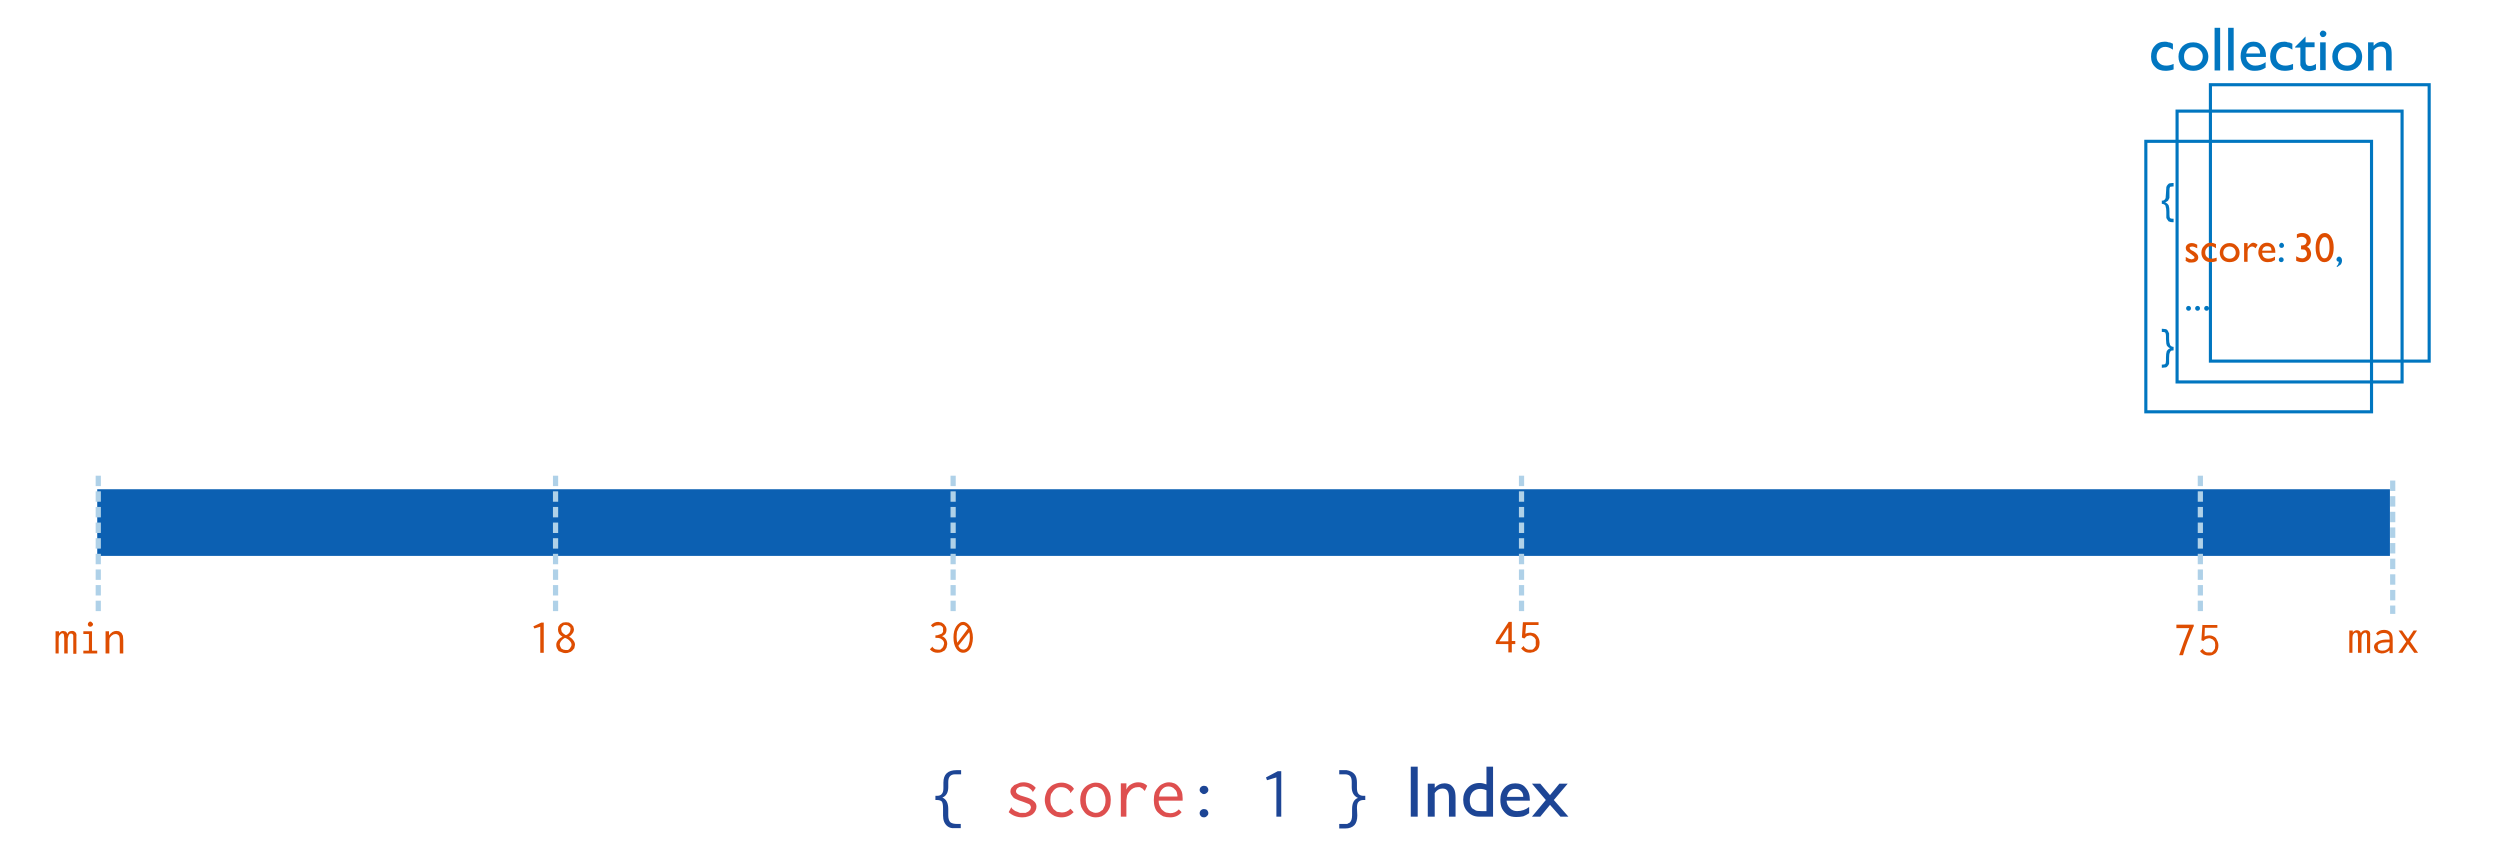 <svg width="720" height="250" viewBox="0 0 720 250" fill="none" xmlns="http://www.w3.org/2000/svg">
<rect width="720" height="250" fill="white"/>
<path d="M636.6 24.4H699.6V104H636.6V24.4Z" stroke="#0176C0" stroke-width="0.9"/>
<path d="M627 32H691.8V110H627V32Z" stroke="#0176C0" stroke-width="0.9"/>
<path d="M626 18.4V20C625.2 20.267 624.433 20.4 623.7 20.4C622.367 20.4 621.367 20.033 620.7 19.3C619.9 18.567 619.5 17.567 619.5 16.3C619.5 14.967 619.867 13.933 620.6 13.2C621.267 12.4 622.233 12 623.5 12C623.9 12 624.267 12.067 624.6 12.2C624.933 12.2 625.333 12.333 625.8 12.6V14.3C625 13.767 624.267 13.5 623.6 13.5C622.867 13.5 622.267 13.767 621.8 14.3C621.333 14.833 621.1 15.5 621.1 16.3C621.1 17.1 621.367 17.733 621.9 18.2C622.367 18.667 623.033 18.9 623.9 18.9C624.567 18.9 625.267 18.733 626 18.4ZM631.7 12.2C632.9 12.2 633.9 12.6 634.7 13.4C635.567 14.2 636 15.2 636 16.4C636 17.533 635.567 18.5 634.7 19.3C633.9 20.033 632.9 20.4 631.7 20.4C630.433 20.4 629.4 20.033 628.6 19.3C627.8 18.5 627.4 17.5 627.4 16.3C627.4 15.1 627.8 14.1 628.6 13.3C629.4 12.567 630.4 12.2 631.6 12.2H631.7ZM631.6 13.6C630.8 13.6 630.167 13.867 629.7 14.4C629.233 14.867 629 15.5 629 16.3C629 17.1 629.233 17.733 629.7 18.2C630.233 18.667 630.9 18.9 631.7 18.9C632.433 18.9 633.067 18.667 633.6 18.2C634.133 17.667 634.4 17 634.4 16.2C634.4 15.533 634.133 14.933 633.6 14.4C633.067 13.867 632.4 13.6 631.6 13.6ZM637.8 8H639.4V20.3H637.8V8ZM641.7 8H643.3V20.3H641.7V8ZM652.6 16.4H646.9C646.9 17.133 647.167 17.733 647.7 18.2C648.167 18.667 648.767 18.9 649.5 18.9C650.567 18.9 651.567 18.567 652.5 17.9V19.5C651.967 19.833 651.467 20.067 651 20.2C650.467 20.333 649.9 20.4 649.3 20.4C648.367 20.4 647.633 20.2 647.1 19.8C646.567 19.467 646.133 19 645.8 18.4C645.467 17.733 645.3 17 645.3 16.2C645.3 14.933 645.633 13.933 646.3 13.2C646.967 12.4 647.867 12 649 12C650.133 12 651 12.4 651.6 13.2C652.267 13.867 652.6 14.867 652.6 16.2V16.4ZM646.9 15.4H650.9C650.9 14.733 650.733 14.233 650.4 13.9C650.067 13.567 649.6 13.4 649 13.4C648.467 13.4 648 13.567 647.6 13.9C647.267 14.3 647.033 14.8 646.9 15.4ZM660.4 18.4V20C659.6 20.267 658.8 20.4 658 20.4C656.733 20.4 655.733 20.033 655 19.3C654.2 18.567 653.8 17.567 653.8 16.3C653.8 14.967 654.167 13.933 654.9 13.2C655.633 12.4 656.633 12 657.9 12C658.3 12 658.633 12.067 658.9 12.2C659.3 12.2 659.733 12.333 660.2 12.6V14.3C659.4 13.767 658.633 13.5 657.9 13.5C657.233 13.5 656.667 13.767 656.2 14.3C655.733 14.833 655.5 15.5 655.5 16.3C655.5 17.1 655.733 17.733 656.2 18.2C656.733 18.667 657.4 18.9 658.2 18.9C658.867 18.9 659.6 18.733 660.4 18.4ZM661 13.5L664 10.5V12.2H666.6V13.6H664V17.6C664 18.533 664.4 19 665.2 19C665.8 19 666.4 18.8 667 18.4V20C666.333 20.333 665.667 20.5 665 20.5C664.267 20.5 663.667 20.3 663.2 19.9C663 19.767 662.867 19.6 662.8 19.4L662.5 18.8V13.7H661V13.6V13.5ZM669 8.8C669.267 8.8 669.5 8.9 669.7 9.1C669.9 9.233 670 9.433 670 9.7C670 9.967 669.9 10.2 669.7 10.4C669.5 10.6 669.267 10.7 669 10.7C668.733 10.7 668.533 10.6 668.4 10.4C668.2 10.2 668.1 9.967 668.1 9.7C668.1 9.5 668.2 9.3 668.4 9.1C668.533 8.9 668.733 8.8 669 8.8ZM668.2 12.2H669.8V20.2H668.2V12.2ZM676 12.2C677.2 12.2 678.2 12.6 679 13.4C679.867 14.2 680.3 15.2 680.3 16.4C680.3 17.533 679.867 18.5 679 19.3C678.2 20.033 677.2 20.4 676 20.4C674.667 20.4 673.633 20.033 672.9 19.3C672.1 18.5 671.7 17.5 671.7 16.3C671.7 15.1 672.1 14.1 672.9 13.3C673.7 12.567 674.7 12.2 675.9 12.2H676ZM675.9 13.6C675.1 13.6 674.467 13.867 674 14.4C673.533 14.867 673.3 15.5 673.3 16.3C673.3 17.1 673.533 17.733 674 18.2C674.533 18.667 675.2 18.9 676 18.9C676.733 18.9 677.367 18.667 677.9 18.2C678.367 17.667 678.6 17 678.6 16.2C678.6 15.533 678.367 14.933 677.9 14.4C677.367 13.867 676.7 13.6 675.9 13.6ZM683.6 12.2V13.2C684.333 12.4 685.167 12 686.1 12C686.567 12 687.033 12.133 687.5 12.4C687.9 12.667 688.233 13.033 688.5 13.5C688.7 13.967 688.8 14.7 688.8 15.7V20.3H687.2V15.7C687.2 14.833 687.067 14.233 686.8 13.9C686.533 13.567 686.133 13.4 685.6 13.4C684.8 13.4 684.133 13.767 683.6 14.5V20.3H682V12.2H683.6Z" fill="#0176C0"/>
<path d="M618 40.7H683V118.6H618V40.7Z" stroke="#0176C0" stroke-width="0.9"/>
<path d="M622.6 58.8V57.8C622.933 57.8 623.167 57.733 623.3 57.6C623.5 57.467 623.633 57.267 623.7 57L623.8 55.6L623.9 53.9C623.967 53.633 624.1 53.4 624.3 53.2C624.433 53 624.6 52.867 624.8 52.8L625.7 52.7H626V53.7H625.8L625 53.8C624.867 54 624.8 54.333 624.8 54.8V57L624.4 57.8L623.6 58.3C624.067 58.5 624.4 58.8 624.6 59.2C624.733 59.6 624.8 60.2 624.8 61V61.8C624.8 62.333 624.867 62.667 625 62.8C625.133 62.933 625.4 63 625.8 63H626V64H625.7C625.3 64 624.967 63.933 624.7 63.8C624.567 63.8 624.433 63.667 624.3 63.4C624.1 63.2 623.967 62.967 623.9 62.7V61C623.9 60.333 623.833 59.833 623.7 59.5C623.7 59.233 623.567 59.033 623.3 58.9C623.1 58.767 622.867 58.7 622.6 58.7V58.8Z" fill="#0176C0"/>
<path d="M629.5 75V74L630.4 74.5L631.2 74.7L631.8 74.5C631.933 74.433 632 74.333 632 74.2C632 74 631.933 73.867 631.8 73.8L631.2 73.3L629.8 72.3C629.6 72.033 629.5 71.733 629.5 71.4C629.5 71 629.667 70.667 630 70.4C630.333 70.133 630.733 70 631.2 70C631.733 70 632.267 70.167 632.8 70.5V71.5C632.2 71.167 631.7 71 631.3 71L630.8 71.1C630.667 71.167 630.6 71.267 630.6 71.4L630.8 71.8C630.867 71.933 631.067 72.067 631.4 72.2L631.8 72.4C632.667 72.933 633.1 73.5 633.1 74.1C633.1 74.567 632.933 74.933 632.6 75.2C632.267 75.467 631.833 75.6 631.3 75.6H630.4L629.4 75.1L629.5 75ZM638.4 74.2V75.2C637.867 75.4 637.333 75.5 636.8 75.5C635.933 75.5 635.267 75.267 634.8 74.8C634.267 74.267 634 73.6 634 72.8C634 71.933 634.267 71.267 634.8 70.8C635.267 70.2 635.9 69.9 636.7 69.9L637.4 70L638.2 70.3V71.5C637.667 71.1 637.167 70.9 636.7 70.9C636.233 70.9 635.867 71.067 635.6 71.4C635.267 71.733 635.1 72.167 635.1 72.7C635.1 73.3 635.267 73.733 635.6 74C635.933 74.333 636.367 74.5 636.9 74.5C637.367 74.5 637.867 74.4 638.4 74.2ZM642.1 70C642.967 70 643.633 70.267 644.1 70.8C644.7 71.333 645 72 645 72.8C645 73.6 644.733 74.267 644.2 74.8C643.667 75.267 642.967 75.5 642.1 75.5C641.3 75.5 640.633 75.267 640.1 74.8C639.567 74.267 639.3 73.6 639.3 72.8C639.3 72 639.567 71.333 640.1 70.8C640.633 70.267 641.3 70 642.1 70ZM642.1 71C641.567 71 641.133 71.167 640.8 71.5C640.467 71.833 640.3 72.267 640.3 72.8C640.3 73.333 640.467 73.733 640.8 74C641.133 74.333 641.567 74.5 642.1 74.5C642.633 74.5 643.067 74.333 643.4 74C643.733 73.667 643.9 73.267 643.9 72.8C643.9 72.267 643.733 71.833 643.4 71.5C643.067 71.167 642.633 71 642.1 71ZM647.3 70V71.3V71.2C647.9 70.333 648.433 69.9 648.9 69.9C649.3 69.9 649.733 70.1 650.2 70.5L649.6 71.5C649.267 71.167 648.933 71 648.6 71C648.267 71 647.933 71.167 647.6 71.5C647.4 71.767 647.3 72.133 647.3 72.6V75.4H646.3V70H647.3ZM655.3 72.8H651.5C651.5 73.333 651.667 73.767 652 74.1C652.333 74.367 652.767 74.5 653.3 74.5C653.967 74.5 654.6 74.3 655.2 73.9V74.9L654.2 75.4L653.1 75.5C652.5 75.5 652 75.367 651.6 75.1C651.267 74.9 651 74.567 650.8 74.1C650.533 73.7 650.4 73.233 650.4 72.7C650.4 71.9 650.633 71.233 651.1 70.7C651.567 70.167 652.167 69.9 652.9 69.9C653.633 69.9 654.233 70.167 654.7 70.7C655.1 71.167 655.3 71.833 655.3 72.7V72.8ZM651.5 72.2H654.2C654.2 71.8 654.1 71.467 653.9 71.2C653.633 71 653.3 70.9 652.9 70.9C652.567 70.9 652.267 71 652 71.2C651.733 71.467 651.567 71.8 651.5 72.2Z" fill="#DE4F01"/>
<path d="M657 74.1C657.2 74.1 657.367 74.167 657.5 74.3C657.633 74.433 657.7 74.6 657.7 74.8C657.7 75 657.633 75.167 657.5 75.3C657.367 75.433 657.2 75.5 657 75.5C656.8 75.5 656.633 75.433 656.5 75.3C656.367 75.167 656.3 75 656.3 74.8C656.3 74.6 656.367 74.433 656.5 74.3C656.633 74.167 656.8 74.1 657 74.1ZM657 69.9C657.267 69.9 657.467 70 657.6 70.2C657.733 70.333 657.8 70.5 657.8 70.7C657.8 70.9 657.733 71.067 657.6 71.2C657.467 71.333 657.3 71.4 657.1 71.4C656.9 71.4 656.733 71.333 656.6 71.2C656.467 71.067 656.4 70.9 656.4 70.7C656.4 70.5 656.467 70.333 656.6 70.2C656.733 70 656.9 69.9 657.1 69.9H657Z" fill="#0176C0"/>
<path d="M662.7 70.7C663.233 70.7 663.633 70.6 663.9 70.4C664.167 70.133 664.3 69.8 664.3 69.4C664.3 69.067 664.167 68.8 663.9 68.6C663.633 68.333 663.3 68.2 662.9 68.2C662.433 68.2 661.967 68.333 661.5 68.6V67.5C661.967 67.233 662.467 67.1 663 67.1C663.733 67.1 664.333 67.3 664.8 67.7C665.267 68.1 665.5 68.633 665.5 69.3C665.5 69.767 665.4 70.1 665.2 70.3C665 70.633 664.733 70.9 664.4 71.1C664.733 71.233 664.967 71.4 665.1 71.6L665.4 72.2C665.533 72.467 665.6 72.767 665.6 73.1C665.6 73.767 665.367 74.333 664.9 74.8C664.367 75.267 663.767 75.5 663.1 75.5C662.433 75.5 661.833 75.367 661.3 75.1V73.8C661.9 74.2 662.5 74.4 663.1 74.4C663.433 74.4 663.733 74.267 664 74C664.267 73.8 664.4 73.5 664.4 73.1C664.4 72.767 664.3 72.467 664.1 72.2L663.7 71.9L662.7 71.8V70.7ZM669.5 67.1C670.3 67.1 670.933 67.5 671.4 68.3C671.867 69.1 672.1 70.1 672.1 71.3C672.1 72.567 671.867 73.567 671.4 74.3C670.933 75.1 670.267 75.5 669.4 75.5C668.667 75.5 668.067 75.133 667.6 74.4C667.133 73.6 666.9 72.6 666.9 71.4C666.9 70.067 667.133 69.067 667.6 68.4C668.067 67.533 668.733 67.1 669.6 67.1H669.5ZM669.5 68.3C669.033 68.3 668.7 68.567 668.5 69.1C668.167 69.633 668 70.367 668 71.3C668 72.3 668.133 73.067 668.4 73.6C668.667 74.133 669 74.4 669.4 74.4C669.933 74.4 670.3 74.133 670.5 73.6C670.767 73.067 670.9 72.333 670.9 71.4C670.9 70.4 670.8 69.633 670.6 69.1C670.333 68.567 670 68.3 669.6 68.3H669.5Z" fill="#DE4D01"/>
<path d="M673 76.9V76.6C673.2 76.467 673.333 76.3 673.4 76.1L673.6 75.4C673.133 75.333 672.9 75.1 672.9 74.7C672.9 74.5 673 74.3 673.2 74.1C673.333 73.967 673.5 73.9 673.7 73.9C673.9 73.9 674.067 74 674.2 74.2C674.4 74.4 674.5 74.667 674.5 75C674.5 75.467 674.367 75.867 674.1 76.2L673.1 76.9H673ZM630.3 88.1C630.5 88.1 630.667 88.167 630.8 88.3C630.933 88.433 631 88.6 631 88.8C631 89 630.933 89.167 630.8 89.3C630.667 89.433 630.5 89.5 630.3 89.5C630.1 89.5 629.933 89.433 629.8 89.3C629.667 89.167 629.6 89 629.6 88.8C629.6 88.6 629.667 88.433 629.8 88.3C629.933 88.167 630.1 88.1 630.3 88.1ZM632.9 88.1C633.1 88.1 633.267 88.167 633.4 88.3C633.533 88.433 633.6 88.6 633.6 88.8C633.6 89 633.533 89.167 633.4 89.3C633.267 89.433 633.1 89.5 632.9 89.5C632.7 89.5 632.533 89.433 632.4 89.3C632.267 89.167 632.2 89 632.2 88.8C632.2 88.6 632.267 88.433 632.4 88.3C632.533 88.167 632.7 88.1 632.9 88.1ZM635.5 88.1C635.7 88.1 635.867 88.167 636 88.3C636.133 88.433 636.2 88.6 636.2 88.8C636.2 89 636.133 89.167 636 89.3C635.867 89.433 635.7 89.5 635.5 89.5C635.3 89.5 635.133 89.433 635 89.3C634.867 89.167 634.8 89 634.8 88.8C634.8 88.6 634.867 88.433 635 88.3C635.133 88.167 635.3 88.1 635.5 88.1ZM622.6 94.7H622.9L623.8 94.8C624 94.867 624.167 95 624.3 95.2L624.7 96V97.6C624.7 98.267 624.767 98.733 624.9 99C624.9 99.267 625 99.467 625.2 99.6C625.4 99.8 625.667 99.9 626 99.9V100.9L625.3 101C625.1 101.133 624.967 101.333 624.9 101.6C624.767 101.867 624.7 102.367 624.7 103.1V104.7C624.633 104.967 624.5 105.2 624.3 105.4C624.167 105.6 624 105.733 623.8 105.8L622.9 105.9H622.6V105H622.8C623.2 105 623.467 104.933 623.6 104.8C623.733 104.667 623.8 104.333 623.8 103.8V103C623.8 102.2 623.867 101.6 624 101.2C624.2 100.8 624.533 100.5 625 100.3C624.667 100.167 624.433 100 624.3 99.8C624.1 99.667 623.967 99.4 623.9 99L623.8 97.7V96.8C623.8 96.333 623.733 96 623.6 95.8C623.467 95.667 623.2 95.6 622.8 95.6H622.6V94.7Z" fill="#0176C0"/>
<path d="M28 140.9H688.3V160.1H28V140.9Z" fill="#0C60B2"/>
<path d="M160 137V176.8M274.5 137V176.8M438.2 137V176.8" stroke="#AFD1E8" stroke-width="1.5" stroke-dasharray="3 1.5"/>
<path d="M156.6 179.3V188H155.6V180.5L153.9 181L153.6 180.4L155.9 179.3H156.6ZM165.3 181.2C165.3 181.667 165.167 182.067 164.9 182.4C164.633 182.8 164.3 183.133 163.9 183.4C164.367 183.6 164.767 183.933 165.1 184.4C165.433 184.8 165.6 185.233 165.6 185.7L165.4 186.7L164.8 187.4C164.533 187.667 164.233 187.833 163.9 187.9C163.633 188.033 163.3 188.1 162.9 188.1C162.5 188.1 162.167 188.033 161.9 187.9L160.9 187.5L160.4 186.7C160.267 186.433 160.2 186.1 160.2 185.7C160.2 185.233 160.367 184.8 160.7 184.4C161.033 183.933 161.467 183.6 162 183.4C161.6 183.133 161.267 182.833 161 182.5C160.8 182.1 160.7 181.7 160.7 181.3L160.8 180.5L161.3 179.8L162.1 179.3L163 179.2L163.9 179.3L164.6 179.8L165.1 180.4L165.3 181.2ZM162.7 183.7C162.3 183.9 161.967 184.167 161.7 184.5C161.367 184.9 161.2 185.3 161.2 185.7L161.4 186.3L161.7 186.8L162.3 187.1L162.9 187.2H163.6L164.1 186.8L164.4 186.3C164.533 186.167 164.6 185.967 164.6 185.7C164.6 185.3 164.433 184.933 164.1 184.6C163.767 184.2 163.3 183.9 162.7 183.7ZM161.8 182L162.3 182.5L162.9 182.9H163.1C163.433 182.767 163.733 182.533 164 182.2C164.2 181.867 164.3 181.533 164.3 181.2V180.8L163.9 180.4L163.5 180.1L162.9 180H162.4L162 180.4C161.867 180.467 161.767 180.6 161.7 180.8L161.6 181.2L161.8 182ZM272.6 181.4C272.6 181.8 272.5 182.167 272.3 182.5C272.033 182.833 271.7 183.067 271.3 183.2C271.767 183.4 272.133 183.7 272.4 184.1C272.667 184.5 272.8 184.967 272.8 185.5L272.6 186.5L272.1 187.3L271.2 187.8C270.867 187.933 270.467 188 270 188C269.133 188 268.4 187.667 267.8 187L268.6 186.2V186.4L268.8 186.6L269 186.8L269.4 187L270.1 187.1H270.8L271.4 186.6L271.7 186.1L271.9 185.4C271.9 184.867 271.7 184.467 271.3 184.2C270.967 183.867 270.467 183.7 269.8 183.7H269.4V183C269.8 183 270.133 182.933 270.4 182.8L271.2 182.5L271.6 182V180.8L271.3 180.4L270.8 180.1H270.2C269.533 180.1 269.033 180.3 268.7 180.7L268.1 180.1C268.7 179.433 269.4 179.1 270.2 179.1L271.2 179.3L271.9 179.8L272.4 180.5C272.533 180.767 272.6 181.067 272.6 181.4ZM279.3 180.3C279.567 180.633 279.767 181.1 279.9 181.7C280.1 182.3 280.2 182.967 280.2 183.7C280.2 184.367 280.1 185.033 279.9 185.7C279.767 186.167 279.567 186.6 279.3 187C279.033 187.333 278.7 187.6 278.3 187.8C278.033 187.933 277.7 188 277.3 188C276.967 188 276.633 187.9 276.3 187.7C275.967 187.5 275.667 187.2 275.4 186.8C275.133 186.4 274.933 185.933 274.8 185.4C274.667 184.867 274.6 184.267 274.6 183.6C274.6 182.933 274.667 182.333 274.8 181.8C274.933 181.267 275.133 180.8 275.4 180.4C275.667 180 276 179.667 276.4 179.4C276.667 179.2 277 179.1 277.4 179.1C278.067 179.1 278.7 179.5 279.3 180.3ZM278.8 181.1C278.6 180.7 278.367 180.433 278.1 180.3C277.9 180.1 277.667 180 277.4 180C277.133 180 276.9 180.067 276.7 180.2C276.433 180.4 276.233 180.633 276.1 180.9L275.6 182L275.5 183.4C275.5 184 275.567 184.567 275.7 185.1L278.7 181.1H278.8ZM279.1 182.1L276 186C276.2 186.4 276.433 186.7 276.7 186.9L277.4 187.1C277.667 187.1 277.9 187.033 278.1 186.9C278.367 186.767 278.567 186.567 278.7 186.3C278.9 185.967 279.033 185.6 279.1 185.2C279.233 184.8 279.3 184.333 279.3 183.8V182.8L279.1 182V182.1ZM16 188.2V181.8H17V182.5C17.067 182.233 17.233 182.033 17.5 181.9C17.7 181.767 17.933 181.7 18.2 181.7L19 181.9C19.2 182.1 19.333 182.333 19.4 182.6C19.467 182.333 19.633 182.1 19.9 181.9C20.167 181.767 20.467 181.7 20.8 181.7C21.2 181.7 21.533 181.867 21.8 182.2C22 182.467 22.067 182.833 22 183.3V188.3H21.1V183L20.9 182.6L20.7 182.5H20.1L19.8 182.9L19.6 183.5L19.5 184V188.2H18.5V183.8L18.4 182.8C18.333 182.533 18.167 182.4 17.9 182.4C17.7 182.4 17.467 182.567 17.2 182.9C17 183.1 16.9 183.433 16.9 183.9V188.2H16ZM24 181.8H26.5V187.4H28V188.2H24V187.4H25.6V182.6H24V181.8ZM25.5 179.3C25.633 179.1 25.8 179 26 179C26.2 179 26.367 179.1 26.5 179.3C26.7 179.433 26.8 179.6 26.8 179.8C26.8 180 26.7 180.167 26.5 180.3C26.367 180.433 26.2 180.5 26 180.5C25.8 180.5 25.633 180.433 25.5 180.3C25.367 180.167 25.3 180 25.3 179.8C25.3 179.6 25.367 179.433 25.5 179.3ZM30.4 188.2V181.8H31.4V183C31.667 182.6 32 182.267 32.4 182C32.8 181.8 33.167 181.7 33.5 181.7L34.3 181.8L35 182.3L35.4 183.1L35.5 184.4V188.2H34.5V184.4C34.5 183.733 34.4 183.267 34.2 183C33.933 182.733 33.633 182.6 33.3 182.6L32.7 182.7L32.1 183.1L31.6 183.7L31.5 184.5V188.2H30.5H30.4ZM434.5 179.1H435.4V184.6H436.4V185.5H435.4V187.9H434.4V185.5H430.8V184.7L434.5 179.1ZM434.4 180.7L431.8 184.7H434.4V180.7ZM438.6 179.2H443.1V180H439.5L439.3 182.5C439.767 182.3 440.267 182.2 440.8 182.2L441.8 182.4C442.133 182.533 442.4 182.733 442.6 183C442.867 183.267 443.067 183.6 443.2 184C443.333 184.333 443.4 184.7 443.4 185.1C443.4 185.567 443.333 186 443.2 186.4C443.067 186.733 442.867 187.033 442.6 187.3L441.7 187.8L440.7 188C440.1 188 439.6 187.9 439.2 187.7C438.733 187.433 438.367 187.1 438.1 186.7L438.9 186V186.2L439 186.4L439.2 186.6L439.6 186.9L440.1 187.1H441.3C441.567 186.967 441.767 186.8 441.9 186.6L442.3 186V184.2L441.9 183.6L441.3 183.2C441.1 183.067 440.867 183 440.6 183L439.7 183.2L439 183.9L438.3 183.6L438.6 179.2ZM676.6 188V181.6H677.6V182.2C677.667 182 677.833 181.833 678.1 181.7C678.3 181.567 678.533 181.5 678.8 181.5C679.067 181.5 679.3 181.567 679.5 181.7C679.767 181.9 679.9 182.133 679.9 182.4C680.033 182.133 680.233 181.9 680.5 181.7C680.767 181.567 681.067 181.5 681.4 181.5C681.8 181.5 682.133 181.633 682.4 181.9C682.6 182.233 682.667 182.633 682.6 183.1V188.1H681.7V182.8C681.7 182.6 681.633 182.467 681.5 182.4L681.3 182.2H681.1L680.7 182.4L680.4 182.7C680.267 182.833 680.2 183 680.2 183.2L680.1 183.8V188H679.1V183.6L679 182.5C678.867 182.3 678.7 182.2 678.5 182.2C678.233 182.2 678 182.333 677.8 182.6C677.6 182.867 677.5 183.233 677.5 183.7V188H676.5H676.6ZM684.3 182.4C684.9 181.733 685.667 181.4 686.6 181.4C687.4 181.4 688.033 181.633 688.5 182.1C688.9 182.5 689.1 183.167 689.1 184.1V188.1H688.2V187.3C687.533 187.9 686.767 188.2 685.9 188.2L684.9 188L684.3 187.6C684.1 187.467 683.967 187.267 683.9 187L683.7 186.4C683.7 185.733 684 185.233 684.6 184.9C685.133 184.5 685.933 184.267 687 184.2H688.2V184C688.2 183.333 688.067 182.9 687.8 182.7C687.533 182.433 687.1 182.3 686.5 182.3C685.833 182.3 685.267 182.533 684.8 183L684.3 182.4ZM688.3 185H687.3L686 185.1L685.2 185.4L684.8 185.8V186.3C684.8 186.633 684.9 186.9 685.1 187.1C685.367 187.3 685.7 187.4 686.1 187.4L686.9 187.3L687.5 187L687.9 186.6L688.1 186.2L688.2 185.4V185H688.3ZM695.1 181.6H696.1L694.1 184.7L696.4 188H695.3L693.5 185.5L691.9 188H690.7L693 184.8L690.8 181.6H691.8L693.5 184L695.1 181.6Z" fill="#DE4D01"/>
<path d="M28.3 137V176.8M689.1 138.4V176.8M633.7 137V176.8" stroke="#AFD1E8" stroke-width="1.5" stroke-dasharray="3 1.5"/>
<path d="M631.7 180.5L630.1 184.5C629.567 185.833 629.1 187.233 628.7 188.7H627.6L629 184.7L630.5 180.9H626.8V179.9H631.8V180.5H631.7ZM634.2 180H638.6V180.8H635L634.9 183.3C635.367 183.1 635.833 183 636.3 183C636.7 183 637.033 183.067 637.3 183.2C637.633 183.333 637.933 183.533 638.2 183.8L638.7 184.8C638.833 185.133 638.9 185.5 638.9 185.9C638.9 186.367 638.833 186.767 638.7 187.1C638.567 187.5 638.367 187.833 638.1 188.1L637.3 188.6C636.967 188.733 636.6 188.8 636.2 188.8C635.667 188.8 635.167 188.7 634.7 188.5C634.233 188.233 633.867 187.9 633.6 187.5L634.5 186.8V187.2L634.8 187.4L635.1 187.7L635.6 187.9H637L637.5 187.4L637.9 186.8L638 185.8L637.9 185C637.833 184.733 637.7 184.533 637.5 184.4C637.367 184.2 637.167 184.067 636.9 184C636.7 183.867 636.467 183.8 636.2 183.8L635.4 184C635.067 184.133 634.8 184.333 634.6 184.6L634 184.4L634.3 179.9L634.2 180Z" fill="#DE4D01"/>
<path d="M271.6 234.8V232.8C271.6 231.8 271.467 231.133 271.2 230.8C270.867 230.533 270.4 230.4 269.8 230.4H269.4V229.2H269.8C270.467 229.2 270.933 229.033 271.2 228.7C271.533 228.367 271.7 227.8 271.7 227V225.4C271.7 223 272.967 221.8 275.5 221.8H276.8V223H275.1C273.767 223 273.1 223.733 273.1 225.2V226.7C273.1 228.233 272.533 229.233 271.4 229.7C272.533 230.167 273.1 231.267 273.1 233V234.8C273.1 235.733 273.3 236.4 273.7 236.8C274.1 237.133 274.767 237.3 275.7 237.3H276.7V238.5H274.2C273.667 238.433 273.2 238.233 272.8 237.9C272 237.233 271.6 236.233 271.6 234.9V234.8Z" fill="#1D4595"/>
<path d="M298.3 226.9L297.4 228.2V228L297.3 227.8C297.033 227.467 296.7 227.167 296.3 226.9C295.767 226.633 295.2 226.5 294.6 226.5L293.9 226.6C293.633 226.6 293.4 226.7 293.2 226.9C293 226.967 292.867 227.1 292.8 227.3C292.667 227.433 292.6 227.633 292.6 227.9L292.7 228.3L293.1 228.7L293.9 229.1L295.2 229.5C296.4 229.833 297.233 230.233 297.7 230.7C298.233 231.1 298.5 231.633 298.5 232.3C298.5 232.7 298.4 233.1 298.2 233.5C298 233.9 297.733 234.233 297.4 234.5C297.067 234.767 296.667 234.967 296.2 235.1C295.667 235.3 295.1 235.4 294.5 235.4C292.9 235.4 291.567 234.9 290.5 233.9L291.3 232.4V232.6L291.5 232.9L292 233.3C292.2 233.5 292.533 233.667 293 233.8L293.7 234.1H295.4L296.2 233.7L296.7 233.2L296.9 232.6C296.9 232.2 296.733 231.867 296.4 231.6L294.6 230.9L293.4 230.5L292.3 230C292.033 229.867 291.833 229.7 291.7 229.5L291.2 228.8C291.067 228.533 291 228.233 291 227.9C291 227.567 291.1 227.233 291.3 226.9L292.1 226.1L293.3 225.6C293.7 225.4 294.167 225.3 294.7 225.3C296.167 225.3 297.367 225.833 298.3 226.9ZM309.3 227.2L308.3 228.4L308.2 228.3V228.1C308.2 227.967 308.133 227.867 308 227.8L307.5 227.3C307.033 226.9 306.367 226.7 305.5 226.7C305.1 226.7 304.733 226.767 304.4 226.9C304 227.1 303.667 227.367 303.4 227.7L302.7 228.7C302.567 229.167 302.5 229.7 302.5 230.3C302.5 230.833 302.567 231.333 302.7 231.8L303.4 233L304.4 233.8L305.8 234C306.8 234 307.633 233.633 308.3 232.9L309.2 233.9C308.267 234.9 307.1 235.4 305.7 235.4C305.033 235.4 304.367 235.267 303.7 235C303.167 234.733 302.7 234.4 302.3 234C301.833 233.533 301.5 233 301.3 232.4C301.033 231.733 300.9 231.067 300.9 230.4C300.9 229.733 301.033 229.067 301.3 228.4C301.5 227.733 301.833 227.2 302.3 226.8C302.7 226.333 303.2 226 303.8 225.8C304.4 225.533 305.067 225.4 305.8 225.4C306.467 225.4 307.133 225.567 307.8 225.9C308.467 226.167 308.967 226.6 309.3 227.2ZM315.6 225.4C316.2 225.4 316.733 225.5 317.2 225.7C317.733 225.967 318.2 226.3 318.6 226.7C319 227.167 319.333 227.7 319.6 228.3C319.8 228.967 319.9 229.633 319.9 230.3C319.9 231.167 319.8 231.9 319.6 232.5C319.333 233.167 319 233.7 318.6 234.1C318.267 234.5 317.833 234.833 317.3 235.1C316.767 235.3 316.2 235.4 315.6 235.4C314.933 235.4 314.333 235.267 313.8 235C313.267 234.8 312.8 234.467 312.4 234C312 233.533 311.667 233 311.4 232.4C311.2 231.8 311.1 231.133 311.1 230.4C311.1 229.733 311.2 229.067 311.4 228.4C311.667 227.733 312 227.2 312.4 226.8C312.867 226.333 313.367 226 313.9 225.8C314.433 225.533 315 225.4 315.6 225.4ZM318.4 230.4C318.4 229.8 318.3 229.267 318.1 228.8C317.967 228.333 317.767 227.933 317.5 227.6C317.233 227.267 316.9 227.033 316.5 226.9C316.233 226.7 315.9 226.6 315.5 226.6C315.1 226.6 314.767 226.7 314.5 226.9C314.1 227.033 313.767 227.267 313.5 227.6C313.233 227.933 313.033 228.333 312.9 228.8C312.767 229.267 312.7 229.767 312.7 230.3C312.7 230.9 312.767 231.433 312.9 231.9C313.033 232.367 313.233 232.767 313.5 233.1C313.767 233.433 314.1 233.667 314.5 233.8C314.833 234 315.167 234.1 315.5 234.1C315.9 234.1 316.267 234.033 316.6 233.9L317.6 233.2L318.2 232C318.333 231.533 318.4 231 318.4 230.4ZM322.8 225.6H324.4V227.4C324.667 226.733 325.1 226.233 325.7 225.9C326.367 225.5 327.067 225.3 327.8 225.3C328.867 225.3 329.733 225.633 330.4 226.3L329.7 227.8L329.2 227.3C329.133 227.167 329 227.067 328.8 227L328.3 226.7H327.7C327.233 226.7 326.8 226.8 326.4 227C326 227.2 325.667 227.467 325.4 227.8C325.067 228.2 324.8 228.633 324.6 229.1L324.4 230.5V235.2H322.8V225.6ZM336.7 225.3C337.167 225.3 337.667 225.4 338.2 225.6C338.667 225.8 339.067 226.1 339.4 226.5C339.733 226.833 340.033 227.3 340.3 227.9C340.5 228.433 340.6 229.1 340.6 229.9V230.6H333.7C333.7 231.267 333.833 231.833 334.1 232.3C334.3 232.767 334.533 233.1 334.8 233.3C335.133 233.633 335.467 233.867 335.8 234L337 234.2C338 234.2 338.833 233.833 339.5 233.1L340.3 233.9C339.5 234.9 338.4 235.4 337 235.4C336.267 235.4 335.6 235.3 335 235.1C334.467 234.833 334 234.5 333.6 234.1C333.133 233.7 332.8 233.167 332.6 232.5C332.4 231.9 332.3 231.2 332.3 230.4C332.3 229.6 332.4 228.867 332.6 228.2C332.867 227.6 333.2 227.1 333.6 226.7C334 226.233 334.467 225.9 335 225.7C335.533 225.433 336.1 225.3 336.7 225.3ZM333.7 229.4H339.1V229.1L338.9 228.1C338.767 227.767 338.567 227.5 338.3 227.3C338.1 227.033 337.833 226.833 337.5 226.7C337.233 226.567 336.9 226.5 336.5 226.5C335.833 226.5 335.267 226.733 334.8 227.2C334.267 227.667 333.933 228.4 333.8 229.4H333.7Z" fill="#DE4F4F"/>
<path d="M347.6 226.6C347.867 226.867 348 227.167 348 227.5C348 227.833 347.867 228.1 347.6 228.3C347.333 228.567 347.033 228.7 346.7 228.7C346.433 228.7 346.167 228.567 345.9 228.3C345.633 228.1 345.5 227.833 345.5 227.5C345.5 227.167 345.633 226.867 345.9 226.6C346.167 226.4 346.433 226.3 346.7 226.3C347.033 226.3 347.367 226.4 347.7 226.6H347.6ZM347.6 233.3C347.867 233.567 348 233.867 348 234.2C348 234.533 347.867 234.8 347.6 235C347.4 235.267 347.1 235.4 346.7 235.4C346.367 235.4 346.1 235.3 345.9 235.1C345.633 234.833 345.5 234.533 345.5 234.2C345.5 233.867 345.633 233.567 345.9 233.3C346.167 233.1 346.433 233 346.7 233C347.033 233 347.367 233.1 347.7 233.3H347.6ZM369 222V235.2H367.6V223.9L364.9 224.7L364.6 223.9L368 222.1H369V222ZM390.8 225.4V227C390.8 227.8 390.967 228.367 391.3 228.7C391.633 229.033 392.1 229.2 392.7 229.2H393.2V230.4H392.7C392.1 230.4 391.633 230.567 391.3 230.9C390.967 231.167 390.8 231.767 390.8 232.7L390.9 234.8C390.9 236.067 390.633 237 390.1 237.6C389.5 238.267 388.6 238.6 387.4 238.6H385.7V237.3H388L388.3 237.1L388.6 237C389.133 236.6 389.4 235.867 389.4 234.8V233C389.4 231.267 389.967 230.2 391.1 229.8C389.9 229.267 389.3 228.233 389.3 226.7V225.2C389.3 224.4 389.133 223.833 388.8 223.5C388.467 223.167 387.967 223 387.3 223H385.7V221.8H387.8C388.333 221.867 388.833 222.033 389.3 222.3C389.767 222.567 390.133 222.933 390.4 223.4C390.667 223.933 390.8 224.6 390.8 225.4Z" fill="#1D4595"/>
<path d="M406.3 220.8H408.3V235.2H406.3V220.8ZM413.2 225.7V226.9C414 226.033 414.933 225.6 416 225.6C416.6 225.6 417.167 225.733 417.7 226C418.167 226.333 418.533 226.767 418.8 227.3C419.067 227.833 419.2 228.667 419.2 229.8V235.2H417.3V229.8C417.3 228.867 417.167 228.2 416.9 227.8C416.633 227.333 416.133 227.1 415.4 227.1C414.533 227.1 413.8 227.533 413.2 228.4V235.2H411.2V225.7H413.2ZM428.1 220.8H430V235.2H426C424.667 235.2 423.567 234.733 422.7 233.8C421.833 232.933 421.4 231.767 421.4 230.3C421.4 228.967 421.833 227.833 422.7 226.9C423.567 225.967 424.7 225.5 426.1 225.5C426.7 225.5 427.367 225.633 428.1 225.9V220.9V220.8ZM428.1 233.6V227.6C427.5 227.333 426.9 227.2 426.3 227.2C425.433 227.2 424.7 227.5 424.1 228.1C423.567 228.7 423.3 229.5 423.3 230.5C423.3 231.5 423.533 232.267 424 232.8L425 233.4C425.267 233.533 425.833 233.6 426.7 233.6H428.1ZM440.6 230.6H433.9C433.967 231.533 434.3 232.267 434.9 232.8C435.433 233.333 436.1 233.6 436.9 233.6C438.233 233.6 439.4 233.2 440.4 232.4V234.2C439.8 234.6 439.233 234.9 438.7 235.1C438.1 235.233 437.433 235.3 436.7 235.3C435.633 235.3 434.8 235.1 434.2 234.7C433.533 234.233 433 233.633 432.6 232.9C432.267 232.233 432.1 231.4 432.1 230.4C432.1 228.933 432.5 227.767 433.3 226.9C434.1 226.033 435.133 225.6 436.4 225.6C437.733 225.6 438.733 226.033 439.4 226.9C440.2 227.767 440.6 228.933 440.6 230.4V230.6ZM434 229.5H438.7C438.7 228.767 438.467 228.2 438 227.8C437.667 227.4 437.133 227.2 436.4 227.2C435.733 227.2 435.2 227.4 434.8 227.8C434.4 228.2 434.133 228.767 434 229.5ZM449 225.7H451.5L447.5 230.4L451.7 235.2H449.4L446.4 231.8L443.6 235.2H441.2L445.2 230.4L441.2 225.7H443.6L446.4 229L449.1 225.7H449Z" fill="#1D4595"/>
</svg>
